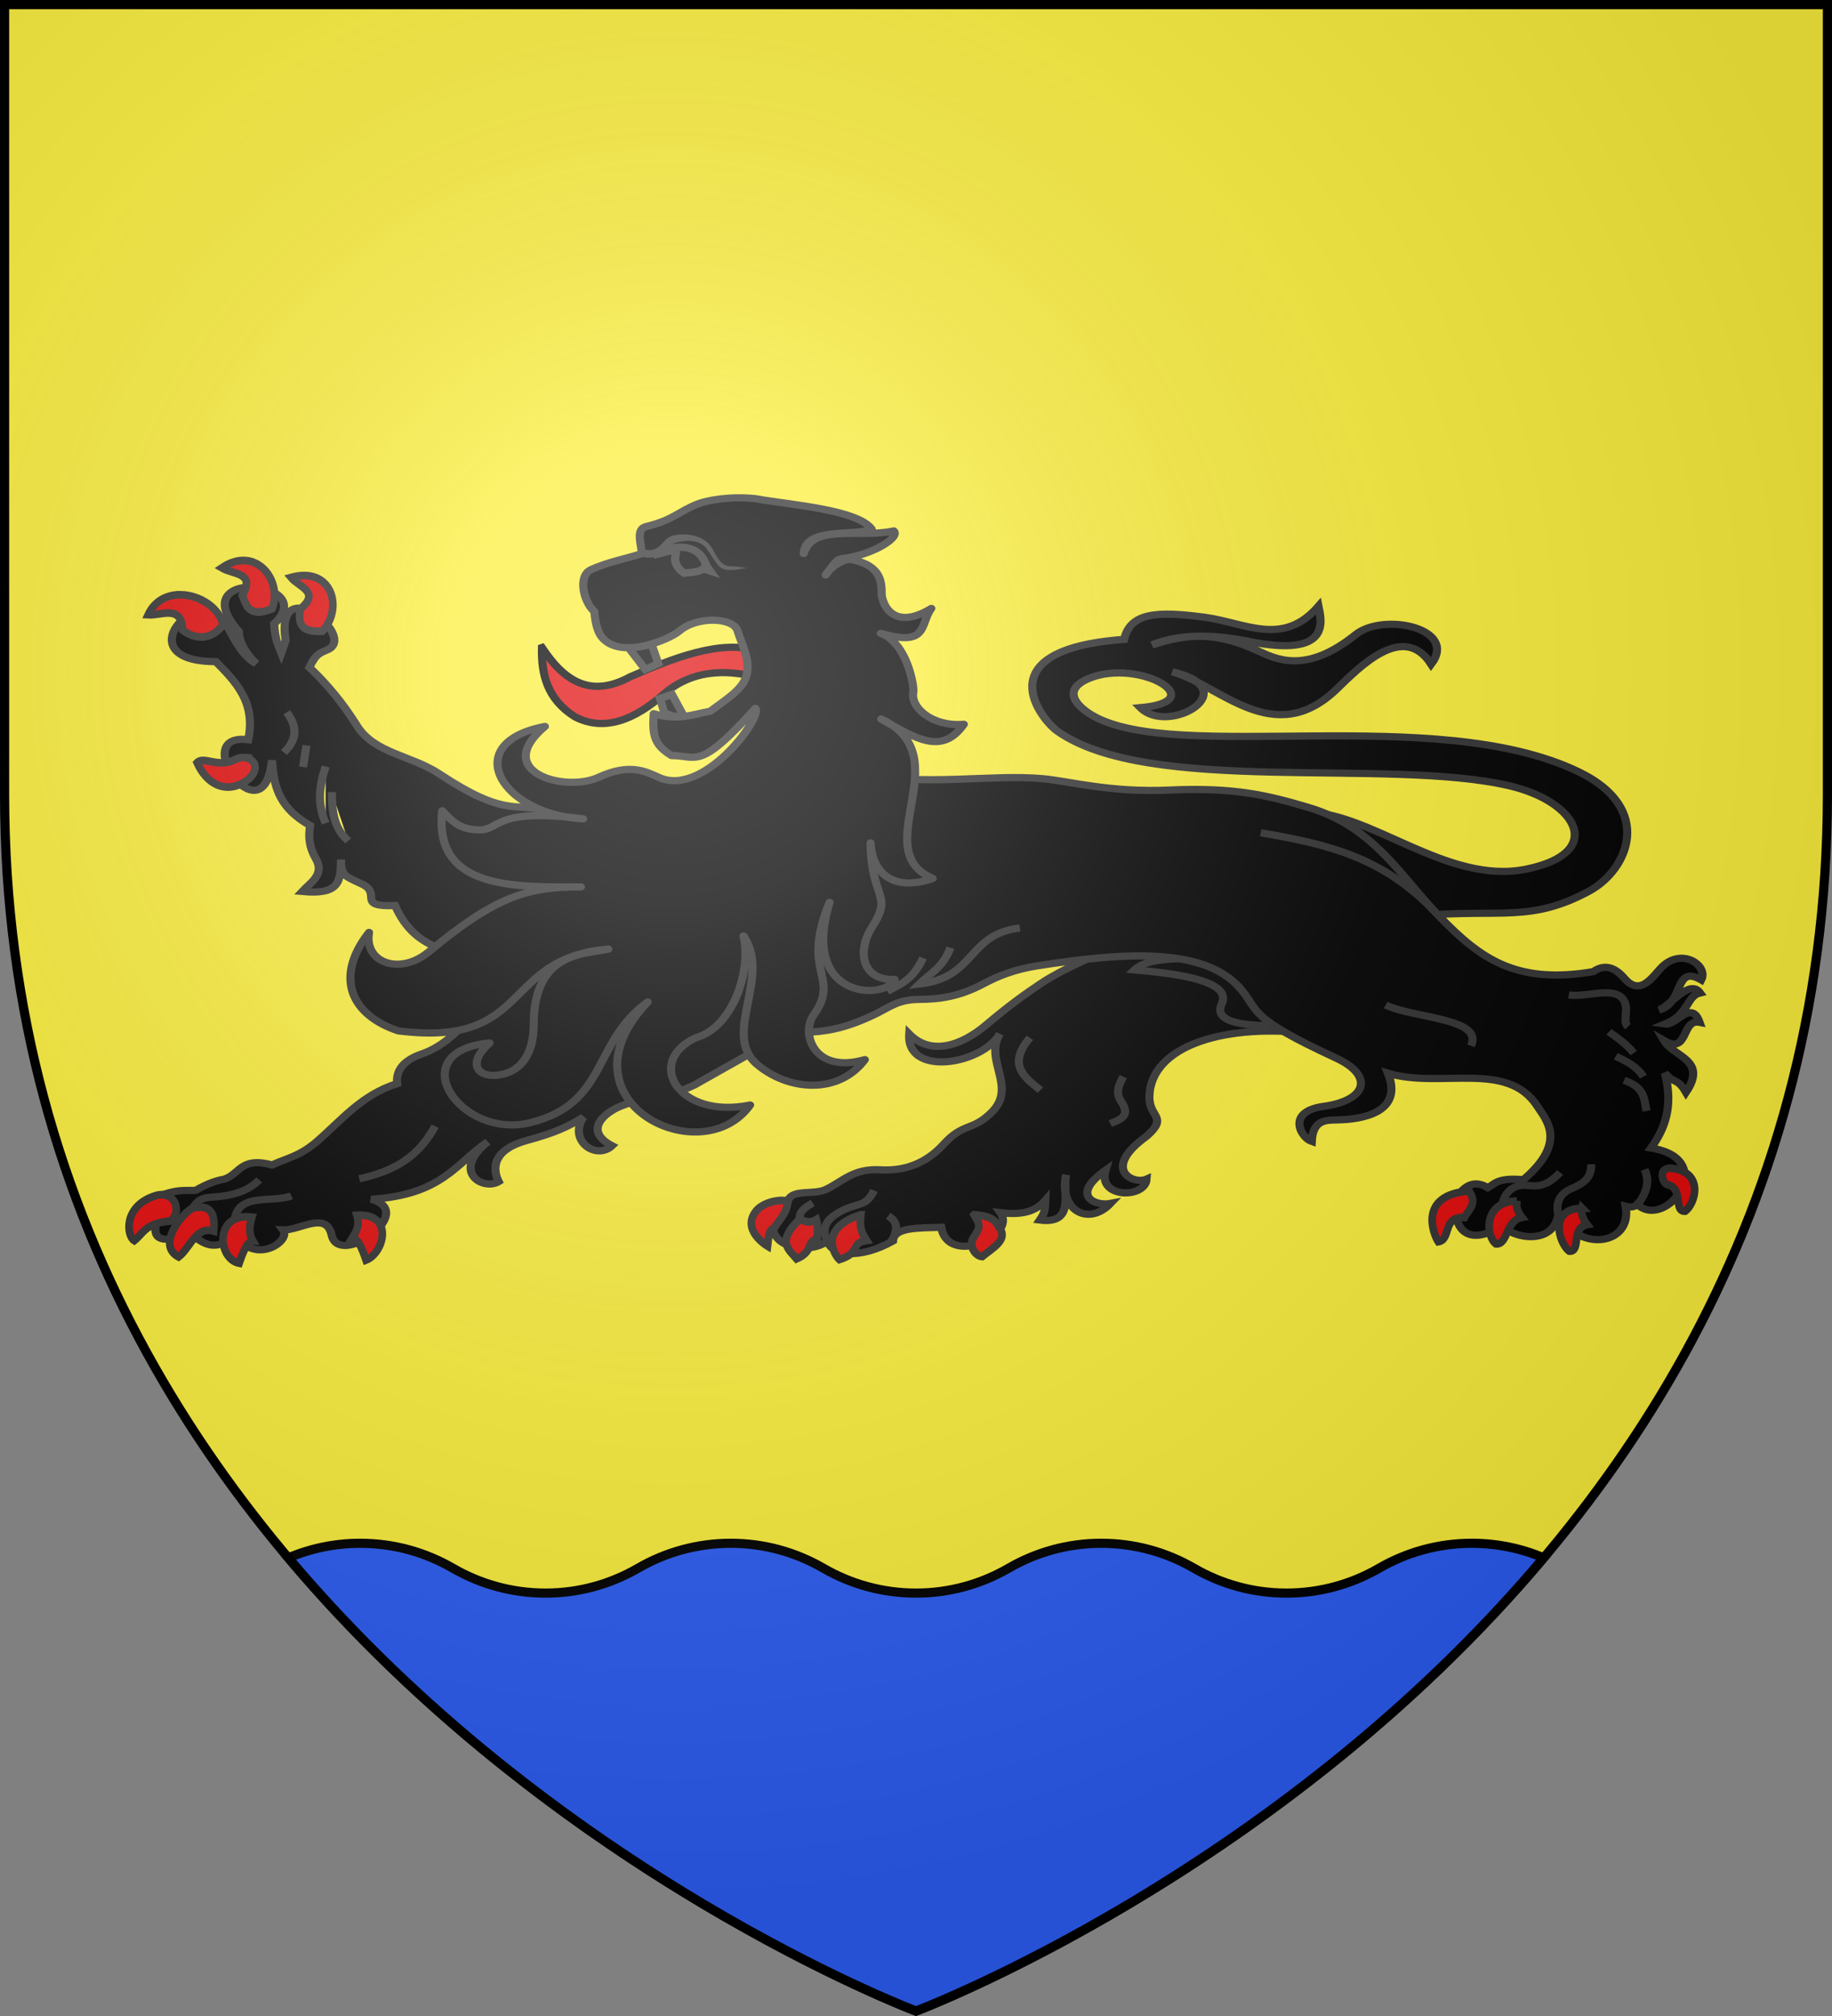 <?xml version="1.0" encoding="UTF-8" standalone="no"?>
<svg xmlns="http://www.w3.org/2000/svg" xmlns:xlink="http://www.w3.org/1999/xlink" width="600" height="660" version="1.0">
  <rect width="100%" height="100%" fill="#808080" stroke="none"/>
  <defs>
    <g id="b">
      <path id="a" d="M0 0v1h.5L0 0z" transform="rotate(18 3.157 -.5)"/>
      <use width="810" height="540" transform="scale(-1 1)" xlink:href="#a"/>
    </g>
    <g id="c">
      <use width="810" height="540" transform="rotate(72)" xlink:href="#b"/>
      <use width="810" height="540" transform="rotate(144)" xlink:href="#b"/>
    </g>
    <g id="f">
      <path id="e" d="M0 0v1h.5L0 0z" transform="rotate(18 3.157 -.5)"/>
      <use width="810" height="540" transform="scale(-1 1)" xlink:href="#e"/>
    </g>
    <g id="g">
      <use width="810" height="540" transform="rotate(72)" xlink:href="#f"/>
      <use width="810" height="540" transform="rotate(144)" xlink:href="#f"/>
    </g>
    <g id="i">
      <path id="h" d="M0 0v1h.5L0 0z" transform="rotate(18 3.157 -.5)"/>
      <use width="810" height="540" transform="scale(-1 1)" xlink:href="#h"/>
    </g>
    <g id="j">
      <use width="810" height="540" transform="rotate(72)" xlink:href="#i"/>
      <use width="810" height="540" transform="rotate(144)" xlink:href="#i"/>
    </g>
    <g id="m">
      <path id="l" d="M0 0v1h.5L0 0z" transform="rotate(18 3.157 -.5)"/>
      <use width="810" height="540" transform="scale(-1 1)" xlink:href="#l"/>
    </g>
    <g id="n">
      <use width="810" height="540" transform="rotate(72)" xlink:href="#m"/>
      <use width="810" height="540" transform="rotate(144)" xlink:href="#m"/>
    </g>
    <g id="p">
      <path id="o" d="M0 0v1h.5L0 0z" transform="rotate(18 3.157 -.5)"/>
      <use width="810" height="540" transform="scale(-1 1)" xlink:href="#o"/>
    </g>
    <g id="q">
      <use width="810" height="540" transform="rotate(72)" xlink:href="#p"/>
      <use width="810" height="540" transform="rotate(144)" xlink:href="#p"/>
    </g>
    <g id="s">
      <path id="r" d="M0 0v1h.5L0 0z" transform="rotate(18 3.157 -.5)"/>
      <use width="810" height="540" transform="scale(-1 1)" xlink:href="#r"/>
    </g>
    <g id="t">
      <use width="810" height="540" transform="rotate(72)" xlink:href="#s"/>
      <use width="810" height="540" transform="rotate(144)" xlink:href="#s"/>
    </g>
    <g id="v">
      <path id="u" d="M0 0v1h.5L0 0z" transform="rotate(18 3.157 -.5)"/>
      <use width="810" height="540" transform="scale(-1 1)" xlink:href="#u"/>
    </g>
    <g id="w">
      <use width="810" height="540" transform="rotate(72)" xlink:href="#v"/>
      <use width="810" height="540" transform="rotate(144)" xlink:href="#v"/>
    </g>
    <g id="y">
      <path id="x" d="M0 0v1h.5L0 0z" transform="rotate(18 3.157 -.5)"/>
      <use width="810" height="540" transform="scale(-1 1)" xlink:href="#x"/>
    </g>
    <g id="z">
      <use width="810" height="540" transform="rotate(72)" xlink:href="#y"/>
      <use width="810" height="540" transform="rotate(144)" xlink:href="#y"/>
    </g>
    <g id="B">
      <path id="A" d="M0 0v1h.5L0 0z" transform="rotate(18 3.157 -.5)"/>
      <use width="810" height="540" transform="scale(-1 1)" xlink:href="#A"/>
    </g>
    <g id="C">
      <use width="810" height="540" transform="rotate(72)" xlink:href="#B"/>
      <use width="810" height="540" transform="rotate(144)" xlink:href="#B"/>
    </g>
    <g id="E">
      <path id="D" d="M0 0v1h.5L0 0z" transform="rotate(18 3.157 -.5)"/>
      <use width="810" height="540" transform="scale(-1 1)" xlink:href="#D"/>
    </g>
    <g id="F">
      <use width="810" height="540" transform="rotate(72)" xlink:href="#E"/>
      <use width="810" height="540" transform="rotate(144)" xlink:href="#E"/>
    </g>
    <g id="H">
      <path id="G" d="M0 0v1h.5L0 0z" transform="rotate(18 3.157 -.5)"/>
      <use width="810" height="540" transform="scale(-1 1)" xlink:href="#G"/>
    </g>
    <g id="I">
      <use width="810" height="540" transform="rotate(72)" xlink:href="#H"/>
      <use width="810" height="540" transform="rotate(144)" xlink:href="#H"/>
    </g>
    <g id="K">
      <path id="J" d="M0 0v1h.5L0 0z" transform="rotate(18 3.157 -.5)"/>
      <use width="810" height="540" transform="scale(-1 1)" xlink:href="#J"/>
    </g>
    <g id="L">
      <use width="810" height="540" transform="rotate(72)" xlink:href="#K"/>
      <use width="810" height="540" transform="rotate(144)" xlink:href="#K"/>
    </g>
    <g id="N">
      <path id="M" d="M0 0v1h.5L0 0z" transform="rotate(18 3.157 -.5)"/>
      <use width="810" height="540" transform="scale(-1 1)" xlink:href="#M"/>
    </g>
    <g id="O">
      <use width="810" height="540" transform="rotate(72)" xlink:href="#N"/>
      <use width="810" height="540" transform="rotate(144)" xlink:href="#N"/>
    </g>
    <g id="R">
      <path id="Q" d="M0 0v1h.5L0 0z" transform="rotate(18 3.157 -.5)"/>
      <use width="810" height="540" transform="scale(-1 1)" xlink:href="#Q"/>
    </g>
    <g id="S">
      <use width="810" height="540" transform="rotate(72)" xlink:href="#R"/>
      <use width="810" height="540" transform="rotate(144)" xlink:href="#R"/>
    </g>
    <g id="U">
      <path id="T" d="M0 0v1h.5L0 0z" transform="rotate(18 3.157 -.5)"/>
      <use width="810" height="540" transform="scale(-1 1)" xlink:href="#T"/>
    </g>
    <g id="V">
      <use width="810" height="540" transform="rotate(72)" xlink:href="#U"/>
      <use width="810" height="540" transform="rotate(144)" xlink:href="#U"/>
    </g>
    <g id="Y">
      <path id="X" d="M0 0v1h.5L0 0z" transform="rotate(18 3.157 -.5)"/>
      <use width="810" height="540" transform="scale(-1 1)" xlink:href="#X"/>
    </g>
    <g id="Z">
      <use width="810" height="540" transform="rotate(72)" xlink:href="#Y"/>
      <use width="810" height="540" transform="rotate(144)" xlink:href="#Y"/>
    </g>
    <g id="ac">
      <path id="ab" d="M0 0v1h.5L0 0z" transform="rotate(18 3.157 -.5)"/>
      <use width="810" height="540" transform="scale(-1 1)" xlink:href="#ab"/>
    </g>
    <g id="ad">
      <use width="810" height="540" transform="rotate(72)" xlink:href="#ac"/>
      <use width="810" height="540" transform="rotate(144)" xlink:href="#ac"/>
    </g>
    <g id="ag">
      <path id="af" d="M0 0v1h.5L0 0z" transform="rotate(18 3.157 -.5)"/>
      <use width="810" height="540" transform="scale(-1 1)" xlink:href="#af"/>
    </g>
    <g id="ah">
      <use width="810" height="540" transform="rotate(72)" xlink:href="#ag"/>
      <use width="810" height="540" transform="rotate(144)" xlink:href="#ag"/>
    </g>
    <g id="ak">
      <path id="aj" d="M0 0v1h.5L0 0z" transform="rotate(18 3.157 -.5)"/>
      <use width="810" height="540" transform="scale(-1 1)" xlink:href="#aj"/>
    </g>
    <g id="al">
      <use width="810" height="540" transform="rotate(72)" xlink:href="#ak"/>
      <use width="810" height="540" transform="rotate(144)" xlink:href="#ak"/>
    </g>
    <g id="an">
      <path id="am" d="M0 0v1h.5L0 0z" transform="rotate(18 3.157 -.5)"/>
      <use width="810" height="540" transform="scale(-1 1)" xlink:href="#am"/>
    </g>
    <g id="ao">
      <use width="810" height="540" transform="rotate(72)" xlink:href="#an"/>
      <use width="810" height="540" transform="rotate(144)" xlink:href="#an"/>
    </g>
    <g id="ar">
      <path id="aq" d="M0 0v1h.5L0 0z" transform="rotate(18 3.157 -.5)"/>
      <use width="810" height="540" transform="scale(-1 1)" xlink:href="#aq"/>
    </g>
    <g id="as">
      <use width="810" height="540" transform="rotate(72)" xlink:href="#ar"/>
      <use width="810" height="540" transform="rotate(144)" xlink:href="#ar"/>
    </g>
    <g id="au">
      <path id="at" d="M0 0v1h.5L0 0z" transform="rotate(18 3.157 -.5)"/>
      <use width="810" height="540" transform="scale(-1 1)" xlink:href="#at"/>
    </g>
    <g id="av">
      <use width="810" height="540" transform="rotate(72)" xlink:href="#au"/>
      <use width="810" height="540" transform="rotate(144)" xlink:href="#au"/>
    </g>
    <g id="ay">
      <path id="ax" d="M0 0v1h.5L0 0z" transform="rotate(18 3.157 -.5)"/>
      <use width="810" height="540" transform="scale(-1 1)" xlink:href="#ax"/>
    </g>
    <g id="az">
      <use width="810" height="540" transform="rotate(72)" xlink:href="#ay"/>
      <use width="810" height="540" transform="rotate(144)" xlink:href="#ay"/>
    </g>
    <g id="aB">
      <path id="aA" d="M0 0v1h.5L0 0z" transform="rotate(18 3.157 -.5)"/>
      <use width="810" height="540" transform="scale(-1 1)" xlink:href="#aA"/>
    </g>
    <g id="aC">
      <use width="810" height="540" transform="rotate(72)" xlink:href="#aB"/>
      <use width="810" height="540" transform="rotate(144)" xlink:href="#aB"/>
    </g>
    <g id="aF">
      <path id="aE" d="M0 0v1h.5L0 0z" transform="rotate(18 3.157 -.5)"/>
      <use width="810" height="540" transform="scale(-1 1)" xlink:href="#aE"/>
    </g>
    <g id="aG">
      <use width="810" height="540" transform="rotate(72)" xlink:href="#aF"/>
      <use width="810" height="540" transform="rotate(144)" xlink:href="#aF"/>
    </g>
    <g id="aI">
      <path id="aH" d="M0 0v1h.5L0 0z" transform="rotate(18 3.157 -.5)"/>
      <use width="810" height="540" transform="scale(-1 1)" xlink:href="#aH"/>
    </g>
    <g id="aJ">
      <use width="810" height="540" transform="rotate(72)" xlink:href="#aI"/>
      <use width="810" height="540" transform="rotate(144)" xlink:href="#aI"/>
    </g>
    <g id="aM">
      <path id="aL" d="M0 0v1h.5L0 0z" transform="rotate(18 3.157 -.5)"/>
      <use width="810" height="540" transform="scale(-1 1)" xlink:href="#aL"/>
    </g>
    <g id="aN">
      <use width="810" height="540" transform="rotate(72)" xlink:href="#aM"/>
      <use width="810" height="540" transform="rotate(144)" xlink:href="#aM"/>
    </g>
    <g id="aP">
      <path id="aO" d="M0 0v1h.5L0 0z" transform="rotate(18 3.157 -.5)"/>
      <use width="810" height="540" transform="scale(-1 1)" xlink:href="#aO"/>
    </g>
    <g id="aQ">
      <use width="810" height="540" transform="rotate(72)" xlink:href="#aP"/>
      <use width="810" height="540" transform="rotate(144)" xlink:href="#aP"/>
    </g>
    <g id="aT">
      <path id="aS" d="M0 0v1h.5L0 0z" transform="rotate(18 3.157 -.5)"/>
      <use width="810" height="540" transform="scale(-1 1)" xlink:href="#aS"/>
    </g>
    <g id="aU">
      <use width="810" height="540" transform="rotate(72)" xlink:href="#aT"/>
      <use width="810" height="540" transform="rotate(144)" xlink:href="#aT"/>
    </g>
    <g id="aW">
      <path id="aV" d="M0 0v1h.5L0 0z" transform="rotate(18 3.157 -.5)"/>
      <use width="810" height="540" transform="scale(-1 1)" xlink:href="#aV"/>
    </g>
    <g id="aX">
      <use width="810" height="540" transform="rotate(72)" xlink:href="#aW"/>
      <use width="810" height="540" transform="rotate(144)" xlink:href="#aW"/>
    </g>
    <g id="ba">
      <path id="aZ" d="M0 0v1h.5L0 0z" transform="rotate(18 3.157 -.5)"/>
      <use width="810" height="540" transform="scale(-1 1)" xlink:href="#aZ"/>
    </g>
    <g id="bb">
      <use width="810" height="540" transform="rotate(72)" xlink:href="#ba"/>
      <use width="810" height="540" transform="rotate(144)" xlink:href="#ba"/>
    </g>
    <g id="bd">
      <path id="bc" d="M0 0v1h.5L0 0z" transform="rotate(18 3.157 -.5)"/>
      <use width="810" height="540" transform="scale(-1 1)" xlink:href="#bc"/>
    </g>
    <g id="be">
      <use width="810" height="540" transform="rotate(72)" xlink:href="#bd"/>
      <use width="810" height="540" transform="rotate(144)" xlink:href="#bd"/>
    </g>
    <g id="bh">
      <path id="bg" d="M0 0v1h.5L0 0z" transform="rotate(18 3.157 -.5)"/>
      <use width="810" height="540" transform="scale(-1 1)" xlink:href="#bg"/>
    </g>
    <g id="bi">
      <use width="810" height="540" transform="rotate(72)" xlink:href="#bh"/>
      <use width="810" height="540" transform="rotate(144)" xlink:href="#bh"/>
    </g>
    <g id="bl">
      <path id="bk" d="M0 0v1h.5L0 0z" transform="rotate(18 3.157 -.5)"/>
      <use width="810" height="540" transform="scale(-1 1)" xlink:href="#bk"/>
    </g>
    <g id="bm">
      <use width="810" height="540" transform="rotate(72)" xlink:href="#bl"/>
      <use width="810" height="540" transform="rotate(144)" xlink:href="#bl"/>
    </g>
    <g id="bp">
      <path id="bo" d="M0 0v1h.5L0 0z" transform="rotate(18 3.157 -.5)"/>
      <use width="810" height="540" transform="scale(-1 1)" xlink:href="#bo"/>
    </g>
    <g id="bq">
      <use width="810" height="540" transform="rotate(72)" xlink:href="#bp"/>
      <use width="810" height="540" transform="rotate(144)" xlink:href="#bp"/>
    </g>
    <g id="bt">
      <path id="bs" d="M0 0v1h.5L0 0z" transform="rotate(18 3.157 -.5)"/>
      <use width="810" height="540" transform="scale(-1 1)" xlink:href="#bs"/>
    </g>
    <g id="bu">
      <use width="810" height="540" transform="rotate(72)" xlink:href="#bt"/>
      <use width="810" height="540" transform="rotate(144)" xlink:href="#bt"/>
    </g>
    <g id="bw">
      <path id="bv" d="M0 0v1h.5L0 0z" transform="rotate(18 3.157 -.5)"/>
      <use width="810" height="540" transform="scale(-1 1)" xlink:href="#bv"/>
    </g>
    <g id="bx">
      <use width="810" height="540" transform="rotate(72)" xlink:href="#bw"/>
      <use width="810" height="540" transform="rotate(144)" xlink:href="#bw"/>
    </g>
    <g id="bA">
      <path id="bz" d="M0 0v1h.5L0 0z" transform="rotate(18 3.157 -.5)"/>
      <use width="810" height="540" transform="scale(-1 1)" xlink:href="#bz"/>
    </g>
    <g id="bB">
      <use width="810" height="540" transform="rotate(72)" xlink:href="#bA"/>
      <use width="810" height="540" transform="rotate(144)" xlink:href="#bA"/>
    </g>
    <g id="bD">
      <path id="bC" d="M0 0v1h.5L0 0z" transform="rotate(18 3.157 -.5)"/>
      <use width="810" height="540" transform="scale(-1 1)" xlink:href="#bC"/>
    </g>
    <g id="bE">
      <use width="810" height="540" transform="rotate(72)" xlink:href="#bD"/>
      <use width="810" height="540" transform="rotate(144)" xlink:href="#bD"/>
    </g>
    <g id="bG">
      <path id="bF" d="M0 0v1h.5L0 0z" transform="rotate(18 3.157 -.5)"/>
      <use width="810" height="540" transform="scale(-1 1)" xlink:href="#bF"/>
    </g>
    <g id="bH">
      <use width="810" height="540" transform="rotate(72)" xlink:href="#bG"/>
      <use width="810" height="540" transform="rotate(144)" xlink:href="#bG"/>
    </g>
    <g id="bJ">
      <path id="bI" d="M0 0v1h.5L0 0z" transform="rotate(18 3.157 -.5)"/>
      <use width="810" height="540" transform="scale(-1 1)" xlink:href="#bI"/>
    </g>
    <g id="bK">
      <use width="810" height="540" transform="rotate(72)" xlink:href="#bJ"/>
      <use width="810" height="540" transform="rotate(144)" xlink:href="#bJ"/>
    </g>
    <g id="bM">
      <path id="bL" d="M0 0v1h.5L0 0z" transform="rotate(18 3.157 -.5)"/>
      <use width="810" height="540" transform="scale(-1 1)" xlink:href="#bL"/>
    </g>
    <g id="bN">
      <use width="810" height="540" transform="rotate(72)" xlink:href="#bM"/>
      <use width="810" height="540" transform="rotate(144)" xlink:href="#bM"/>
    </g>
    <g id="bP">
      <path id="bO" d="M0 0v1h.5L0 0z" transform="rotate(18 3.157 -.5)"/>
      <use width="810" height="540" transform="scale(-1 1)" xlink:href="#bO"/>
    </g>
    <g id="bQ">
      <use width="810" height="540" transform="rotate(72)" xlink:href="#bP"/>
      <use width="810" height="540" transform="rotate(144)" xlink:href="#bP"/>
    </g>
    <g id="bS">
      <path id="bR" d="M0 0v1h.5L0 0z" transform="rotate(18 3.157 -.5)"/>
      <use width="810" height="540" transform="scale(-1 1)" xlink:href="#bR"/>
    </g>
    <g id="bT">
      <use width="810" height="540" transform="rotate(72)" xlink:href="#bS"/>
      <use width="810" height="540" transform="rotate(144)" xlink:href="#bS"/>
    </g>
    <g id="bV">
      <path id="bU" d="M0 0v1h.5L0 0z" transform="rotate(18 3.157 -.5)"/>
      <use width="810" height="540" transform="scale(-1 1)" xlink:href="#bU"/>
    </g>
    <g id="bW">
      <use width="810" height="540" transform="rotate(72)" xlink:href="#bV"/>
      <use width="810" height="540" transform="rotate(144)" xlink:href="#bV"/>
    </g>
    <g id="bY">
      <path id="bX" d="M0 0v1h.5L0 0z" transform="rotate(18 3.157 -.5)"/>
      <use width="810" height="540" transform="scale(-1 1)" xlink:href="#bX"/>
    </g>
    <g id="bZ">
      <use width="810" height="540" transform="rotate(72)" xlink:href="#bY"/>
      <use width="810" height="540" transform="rotate(144)" xlink:href="#bY"/>
    </g>
    <g id="cb">
      <path id="ca" d="M0 0v1h.5L0 0z" transform="rotate(18 3.157 -.5)"/>
      <use width="810" height="540" transform="scale(-1 1)" xlink:href="#ca"/>
    </g>
    <g id="cc">
      <use width="810" height="540" transform="rotate(72)" xlink:href="#cb"/>
      <use width="810" height="540" transform="rotate(144)" xlink:href="#cb"/>
    </g>
    <g id="ce">
      <path id="cd" d="M0 0v1h.5L0 0z" transform="rotate(18 3.157 -.5)"/>
      <use width="810" height="540" transform="scale(-1 1)" xlink:href="#cd"/>
    </g>
    <g id="cf">
      <use width="810" height="540" transform="rotate(72)" xlink:href="#ce"/>
      <use width="810" height="540" transform="rotate(144)" xlink:href="#ce"/>
    </g>
    <g id="ch">
      <path id="cg" d="M0 0v1h.5L0 0z" transform="rotate(18 3.157 -.5)"/>
      <use width="810" height="540" transform="scale(-1 1)" xlink:href="#cg"/>
    </g>
    <g id="ci">
      <use width="810" height="540" transform="rotate(72)" xlink:href="#ch"/>
      <use width="810" height="540" transform="rotate(144)" xlink:href="#ch"/>
    </g>
    <g id="cm">
      <path id="cl" d="M0 0v1h.5L0 0z" transform="rotate(18 3.157 -.5)"/>
      <use width="810" height="540" transform="scale(-1 1)" xlink:href="#cl"/>
    </g>
    <g id="cn">
      <use width="810" height="540" transform="rotate(72)" xlink:href="#cm"/>
      <use width="810" height="540" transform="rotate(144)" xlink:href="#cm"/>
    </g>
    <g id="cp">
      <path id="co" d="M0 0v1h.5L0 0z" transform="rotate(18 3.157 -.5)"/>
      <use width="810" height="540" transform="scale(-1 1)" xlink:href="#co"/>
    </g>
    <g id="cq">
      <use width="810" height="540" transform="rotate(72)" xlink:href="#cp"/>
      <use width="810" height="540" transform="rotate(144)" xlink:href="#cp"/>
    </g>
    <g id="ct">
      <path id="cs" d="M0 0v1h.5L0 0z" transform="rotate(18 3.157 -.5)"/>
      <use width="810" height="540" transform="scale(-1 1)" xlink:href="#cs"/>
    </g>
    <g id="cu">
      <use width="810" height="540" transform="rotate(72)" xlink:href="#ct"/>
      <use width="810" height="540" transform="rotate(144)" xlink:href="#ct"/>
    </g>
    <g id="cw">
      <path id="cv" d="M0 0v1h.5L0 0z" transform="rotate(18 3.157 -.5)"/>
      <use width="810" height="540" transform="scale(-1 1)" xlink:href="#cv"/>
    </g>
    <g id="cx">
      <use width="810" height="540" transform="rotate(72)" xlink:href="#cw"/>
      <use width="810" height="540" transform="rotate(144)" xlink:href="#cw"/>
    </g>
    <g id="cB">
      <path id="cA" d="M0 0v1h.5L0 0z" transform="rotate(18 3.157 -.5)"/>
      <use width="810" height="540" transform="scale(-1 1)" xlink:href="#cA"/>
    </g>
    <g id="cC">
      <use width="810" height="540" transform="rotate(72)" xlink:href="#cB"/>
      <use width="810" height="540" transform="rotate(144)" xlink:href="#cB"/>
    </g>
    <g id="cE">
      <path id="cD" d="M0 0v1h.5L0 0z" transform="rotate(18 3.157 -.5)"/>
      <use width="810" height="540" transform="scale(-1 1)" xlink:href="#cD"/>
    </g>
    <g id="cF">
      <use width="810" height="540" transform="rotate(72)" xlink:href="#cE"/>
      <use width="810" height="540" transform="rotate(144)" xlink:href="#cE"/>
    </g>
    <g id="cI">
      <path id="cH" d="M0 0v1h.5L0 0z" transform="rotate(18 3.157 -.5)"/>
      <use width="810" height="540" transform="scale(-1 1)" xlink:href="#cH"/>
    </g>
    <g id="cJ">
      <use width="810" height="540" transform="rotate(72)" xlink:href="#cI"/>
      <use width="810" height="540" transform="rotate(144)" xlink:href="#cI"/>
    </g>
    <g id="cL">
      <path id="cK" d="M0 0v1h.5L0 0z" transform="rotate(18 3.157 -.5)"/>
      <use width="810" height="540" transform="scale(-1 1)" xlink:href="#cK"/>
    </g>
    <g id="cM">
      <use width="810" height="540" transform="rotate(72)" xlink:href="#cL"/>
      <use width="810" height="540" transform="rotate(144)" xlink:href="#cL"/>
    </g>
    <g id="cP">
      <path id="cO" d="M0 0v1h.5L0 0z" transform="rotate(18 3.157 -.5)"/>
      <use width="810" height="540" transform="scale(-1 1)" xlink:href="#cO"/>
    </g>
    <g id="cQ">
      <use width="810" height="540" transform="rotate(72)" xlink:href="#cP"/>
      <use width="810" height="540" transform="rotate(144)" xlink:href="#cP"/>
    </g>
    <g id="cT">
      <path id="cS" d="M0 0v1h.5L0 0z" transform="rotate(18 3.157 -.5)"/>
      <use width="810" height="540" transform="scale(-1 1)" xlink:href="#cS"/>
    </g>
    <g id="cU">
      <use width="810" height="540" transform="rotate(72)" xlink:href="#cT"/>
      <use width="810" height="540" transform="rotate(144)" xlink:href="#cT"/>
    </g>
    <g id="cW">
      <path id="cV" d="M0 0v1h.5L0 0z" transform="rotate(18 3.157 -.5)"/>
      <use width="810" height="540" transform="scale(-1 1)" xlink:href="#cV"/>
    </g>
    <g id="cX">
      <use width="810" height="540" transform="rotate(72)" xlink:href="#cW"/>
      <use width="810" height="540" transform="rotate(144)" xlink:href="#cW"/>
    </g>
    <g id="da">
      <path id="cZ" d="M0 0v1h.5L0 0z" transform="rotate(18 3.157 -.5)"/>
      <use width="810" height="540" transform="scale(-1 1)" xlink:href="#cZ"/>
    </g>
    <g id="db">
      <use width="810" height="540" transform="rotate(72)" xlink:href="#da"/>
      <use width="810" height="540" transform="rotate(144)" xlink:href="#da"/>
    </g>
    <g id="de">
      <path id="dd" d="M0 0v1h.5L0 0z" transform="rotate(18 3.157 -.5)"/>
      <use width="810" height="540" transform="scale(-1 1)" xlink:href="#dd"/>
    </g>
    <g id="df">
      <use width="810" height="540" transform="rotate(72)" xlink:href="#de"/>
      <use width="810" height="540" transform="rotate(144)" xlink:href="#de"/>
    </g>
    <g id="di">
      <path id="dh" d="M0 0v1h.5L0 0z" transform="rotate(18 3.157 -.5)"/>
      <use width="810" height="540" transform="scale(-1 1)" xlink:href="#dh"/>
    </g>
    <g id="dj">
      <use width="810" height="540" transform="rotate(72)" xlink:href="#di"/>
      <use width="810" height="540" transform="rotate(144)" xlink:href="#di"/>
    </g>
    <g id="dl">
      <path id="dk" d="M0 0v1h.5L0 0z" transform="rotate(18 3.157 -.5)"/>
      <use width="810" height="540" transform="scale(-1 1)" xlink:href="#dk"/>
    </g>
    <g id="dm">
      <use width="810" height="540" transform="rotate(72)" xlink:href="#dl"/>
      <use width="810" height="540" transform="rotate(144)" xlink:href="#dl"/>
    </g>
    <g id="dp">
      <path id="do" d="M0 0v1h.5L0 0z" transform="rotate(18 3.157 -.5)"/>
      <use width="810" height="540" transform="scale(-1 1)" xlink:href="#do"/>
    </g>
    <g id="dq">
      <use width="810" height="540" transform="rotate(72)" xlink:href="#dp"/>
      <use width="810" height="540" transform="rotate(144)" xlink:href="#dp"/>
    </g>
    <g id="dt">
      <path id="ds" d="M0 0v1h.5L0 0z" transform="rotate(18 3.157 -.5)"/>
      <use width="810" height="540" transform="scale(-1 1)" xlink:href="#ds"/>
    </g>
    <g id="du">
      <use width="810" height="540" transform="rotate(72)" xlink:href="#dt"/>
      <use width="810" height="540" transform="rotate(144)" xlink:href="#dt"/>
    </g>
    <g id="dw">
      <path id="dv" d="M0 0v1h.5L0 0z" transform="rotate(18 3.157 -.5)"/>
      <use width="810" height="540" transform="scale(-1 1)" xlink:href="#dv"/>
    </g>
    <g id="dx">
      <use width="810" height="540" transform="rotate(72)" xlink:href="#dw"/>
      <use width="810" height="540" transform="rotate(144)" xlink:href="#dw"/>
    </g>
    <g id="dA">
      <path id="dz" d="M0 0v1h.5L0 0z" transform="rotate(18 3.157 -.5)"/>
      <use width="810" height="540" transform="scale(-1 1)" xlink:href="#dz"/>
    </g>
    <g id="dB">
      <use width="810" height="540" transform="rotate(72)" xlink:href="#dA"/>
      <use width="810" height="540" transform="rotate(144)" xlink:href="#dA"/>
    </g>
    <g id="dE">
      <path id="dD" d="M0 0v1h.5L0 0z" transform="rotate(18 3.157 -.5)"/>
      <use width="810" height="540" transform="scale(-1 1)" xlink:href="#dD"/>
    </g>
    <g id="dF">
      <use width="810" height="540" transform="rotate(72)" xlink:href="#dE"/>
      <use width="810" height="540" transform="rotate(144)" xlink:href="#dE"/>
    </g>
    <g id="dH">
      <path id="dG" d="M0 0v1h.5L0 0z" transform="rotate(18 3.157 -.5)"/>
      <use width="810" height="540" transform="scale(-1 1)" xlink:href="#dG"/>
    </g>
    <g id="dI">
      <use width="810" height="540" transform="rotate(72)" xlink:href="#dH"/>
      <use width="810" height="540" transform="rotate(144)" xlink:href="#dH"/>
    </g>
    <g id="dL">
      <path id="dK" d="M0 0v1h.5L0 0z" transform="rotate(18 3.157 -.5)"/>
      <use width="810" height="540" transform="scale(-1 1)" xlink:href="#dK"/>
    </g>
    <g id="dM">
      <use width="810" height="540" transform="rotate(72)" xlink:href="#dL"/>
      <use width="810" height="540" transform="rotate(144)" xlink:href="#dL"/>
    </g>
    <path id="dN" d="M-298.5-298.5h597V-40C298.5 246.31 0 358.5 0 358.5S-298.5 246.31-298.5-40v-258.5z"/>
    <path id="d" d="M2.922 27.672c0-5.952 2.317-9.843 5.579-11.012 1.448-.519 3.307-.274 5.019 1.447 2.119 2.129 2.736 7.993-3.484 9.121.658-.956.619-3.082-.714-3.787-.99-.524-2.112-.253-2.675.123-.824.551-1.729 2.106-1.679 4.108H2.922z"/>
    <path id="k" d="M2.922 27.672c0-5.952 2.317-9.843 5.579-11.012 1.448-.519 3.307-.274 5.019 1.447 2.119 2.129 2.736 7.993-3.484 9.121.658-.956.619-3.082-.714-3.787-.99-.524-2.112-.253-2.675.123-.824.551-1.729 2.106-1.679 4.108H2.922z"/>
    <path id="P" d="M2.922 27.672c0-5.952 2.317-9.843 5.579-11.012 1.448-.519 3.307-.274 5.019 1.447 2.119 2.129 2.736 7.993-3.484 9.121.658-.956.619-3.082-.714-3.787-.99-.524-2.112-.253-2.675.123-.824.551-1.729 2.106-1.679 4.108H2.922z"/>
    <path id="W" d="M2.922 27.672c0-5.952 2.317-9.843 5.579-11.012 1.448-.519 3.307-.274 5.019 1.447 2.119 2.129 2.736 7.993-3.484 9.121.658-.956.619-3.082-.714-3.787-.99-.524-2.112-.253-2.675.123-.824.551-1.729 2.106-1.679 4.108H2.922z"/>
    <path id="aa" d="M2.922 27.672c0-5.952 2.317-9.843 5.579-11.012 1.448-.519 3.307-.274 5.019 1.447 2.119 2.129 2.736 7.993-3.484 9.121.658-.956.619-3.082-.714-3.787-.99-.524-2.112-.253-2.675.123-.824.551-1.729 2.106-1.679 4.108H2.922z"/>
    <path id="ae" d="M2.922 27.672c0-5.952 2.317-9.843 5.579-11.012 1.448-.519 3.307-.274 5.019 1.447 2.119 2.129 2.736 7.993-3.484 9.121.658-.956.619-3.082-.714-3.787-.99-.524-2.112-.253-2.675.123-.824.551-1.729 2.106-1.679 4.108H2.922z"/>
    <path id="ai" d="M2.922 27.672c0-5.952 2.317-9.843 5.579-11.012 1.448-.519 3.307-.274 5.019 1.447 2.119 2.129 2.736 7.993-3.484 9.121.658-.956.619-3.082-.714-3.787-.99-.524-2.112-.253-2.675.123-.824.551-1.729 2.106-1.679 4.108H2.922z"/>
    <path id="ap" d="M2.922 27.672c0-5.952 2.317-9.843 5.579-11.012 1.448-.519 3.307-.274 5.019 1.447 2.119 2.129 2.736 7.993-3.484 9.121.658-.956.619-3.082-.714-3.787-.99-.524-2.112-.253-2.675.123-.824.551-1.729 2.106-1.679 4.108H2.922z"/>
    <path id="aw" d="M2.922 27.672c0-5.952 2.317-9.843 5.579-11.012 1.448-.519 3.307-.274 5.019 1.447 2.119 2.129 2.736 7.993-3.484 9.121.658-.956.619-3.082-.714-3.787-.99-.524-2.112-.253-2.675.123-.824.551-1.729 2.106-1.679 4.108H2.922z"/>
    <path id="aD" d="M2.922 27.672c0-5.952 2.317-9.843 5.579-11.012 1.448-.519 3.307-.274 5.019 1.447 2.119 2.129 2.736 7.993-3.484 9.121.658-.956.619-3.082-.714-3.787-.99-.524-2.112-.253-2.675.123-.824.551-1.729 2.106-1.679 4.108H2.922z"/>
    <path id="aK" d="M2.922 27.672c0-5.952 2.317-9.843 5.579-11.012 1.448-.519 3.307-.274 5.019 1.447 2.119 2.129 2.736 7.993-3.484 9.121.658-.956.619-3.082-.714-3.787-.99-.524-2.112-.253-2.675.123-.824.551-1.729 2.106-1.679 4.108H2.922z"/>
    <path id="aR" d="M2.922 27.672c0-5.952 2.317-9.843 5.579-11.012 1.448-.519 3.307-.274 5.019 1.447 2.119 2.129 2.736 7.993-3.484 9.121.658-.956.619-3.082-.714-3.787-.99-.524-2.112-.253-2.675.123-.824.551-1.729 2.106-1.679 4.108H2.922z"/>
    <path id="aY" d="M2.922 27.672c0-5.952 2.317-9.843 5.579-11.012 1.448-.519 3.307-.274 5.019 1.447 2.119 2.129 2.736 7.993-3.484 9.121.658-.956.619-3.082-.714-3.787-.99-.524-2.112-.253-2.675.123-.824.551-1.729 2.106-1.679 4.108H2.922z"/>
    <path id="bf" d="M2.922 27.672c0-5.952 2.317-9.843 5.579-11.012 1.448-.519 3.307-.274 5.019 1.447 2.119 2.129 2.736 7.993-3.484 9.121.658-.956.619-3.082-.714-3.787-.99-.524-2.112-.253-2.675.123-.824.551-1.729 2.106-1.679 4.108H2.922z"/>
    <path id="bj" d="M2.922 27.672c0-5.952 2.317-9.843 5.579-11.012 1.448-.519 3.307-.274 5.019 1.447 2.119 2.129 2.736 7.993-3.484 9.121.658-.956.619-3.082-.714-3.787-.99-.524-2.112-.253-2.675.123-.824.551-1.729 2.106-1.679 4.108H2.922z"/>
    <path id="bn" d="M2.922 27.672c0-5.952 2.317-9.843 5.579-11.012 1.448-.519 3.307-.274 5.019 1.447 2.119 2.129 2.736 7.993-3.484 9.121.658-.956.619-3.082-.714-3.787-.99-.524-2.112-.253-2.675.123-.824.551-1.729 2.106-1.679 4.108H2.922z"/>
    <path id="br" d="M2.922 27.672c0-5.952 2.317-9.843 5.579-11.012 1.448-.519 3.307-.274 5.019 1.447 2.119 2.129 2.736 7.993-3.484 9.121.658-.956.619-3.082-.714-3.787-.99-.524-2.112-.253-2.675.123-.824.551-1.729 2.106-1.679 4.108H2.922z"/>
    <path id="by" d="M2.922 27.672c0-5.952 2.317-9.843 5.579-11.012 1.448-.519 3.307-.274 5.019 1.447 2.119 2.129 2.736 7.993-3.484 9.121.658-.956.619-3.082-.714-3.787-.99-.524-2.112-.253-2.675.123-.824.551-1.729 2.106-1.679 4.108H2.922z"/>
    <path id="cj" d="M2.922 27.672c0-5.952 2.317-9.843 5.579-11.012 1.448-.519 3.307-.274 5.019 1.447 2.119 2.129 2.736 7.993-3.484 9.121.658-.956.619-3.082-.714-3.787-.99-.524-2.112-.253-2.675.123-.824.551-1.729 2.106-1.679 4.108H2.922z"/>
    <path id="ck" d="M2.922 27.672c0-5.952 2.317-9.843 5.579-11.012 1.448-.519 3.307-.274 5.019 1.447 2.119 2.129 2.736 7.993-3.484 9.121.658-.956.619-3.082-.714-3.787-.99-.524-2.112-.253-2.675.123-.824.551-1.729 2.106-1.679 4.108H2.922z"/>
    <path id="cr" d="M2.922 27.672c0-5.952 2.317-9.843 5.579-11.012 1.448-.519 3.307-.274 5.019 1.447 2.119 2.129 2.736 7.993-3.484 9.121.658-.956.619-3.082-.714-3.787-.99-.524-2.112-.253-2.675.123-.824.551-1.729 2.106-1.679 4.108H2.922z"/>
    <path id="cy" d="M2.922 27.672c0-5.952 2.317-9.843 5.579-11.012 1.448-.519 3.307-.274 5.019 1.447 2.119 2.129 2.736 7.993-3.484 9.121.658-.956.619-3.082-.714-3.787-.99-.524-2.112-.253-2.675.123-.824.551-1.729 2.106-1.679 4.108H2.922z"/>
    <path id="cz" d="M2.922 27.672c0-5.952 2.317-9.843 5.579-11.012 1.448-.519 3.307-.274 5.019 1.447 2.119 2.129 2.736 7.993-3.484 9.121.658-.956.619-3.082-.714-3.787-.99-.524-2.112-.253-2.675.123-.824.551-1.729 2.106-1.679 4.108H2.922z"/>
    <path id="cG" d="M2.922 27.672c0-5.952 2.317-9.843 5.579-11.012 1.448-.519 3.307-.274 5.019 1.447 2.119 2.129 2.736 7.993-3.484 9.121.658-.956.619-3.082-.714-3.787-.99-.524-2.112-.253-2.675.123-.824.551-1.729 2.106-1.679 4.108H2.922z"/>
    <path id="cN" d="M2.922 27.672c0-5.952 2.317-9.843 5.579-11.012 1.448-.519 3.307-.274 5.019 1.447 2.119 2.129 2.736 7.993-3.484 9.121.658-.956.619-3.082-.714-3.787-.99-.524-2.112-.253-2.675.123-.824.551-1.729 2.106-1.679 4.108H2.922z"/>
    <path id="cR" fill="#fcef3c" fill-opacity="1" stroke="#000" stroke-dasharray="none" stroke-miterlimit="4" stroke-opacity="1" stroke-width="3.807" d="M-267.374-6.853l-4.849 23.83-4.849-23.83V-51.594h-25.213v14.546h-9.697v-14.546h-14.546v-9.697h14.546v-14.546h9.697v14.546h25.213v-25.213h-14.546v-9.697h14.546v-14.546h9.697v14.546h14.546v9.697h-14.546v25.213h25.213v-14.546h9.697v14.546h14.546v9.697h-14.546v14.546h-9.697v-14.546h-25.213V-6.853z" display="inline"/>
    <path id="cY" d="M2.922 27.672c0-5.952 2.317-9.843 5.579-11.012 1.448-.519 3.307-.274 5.019 1.447 2.119 2.129 2.736 7.993-3.484 9.121.658-.956.619-3.082-.714-3.787-.99-.524-2.112-.253-2.675.123-.824.551-1.729 2.106-1.679 4.108H2.922z"/>
    <path id="dc" d="M2.922 27.672c0-5.952 2.317-9.843 5.579-11.012 1.448-.519 3.307-.274 5.019 1.447 2.119 2.129 2.736 7.993-3.484 9.121.658-.956.619-3.082-.714-3.787-.99-.524-2.112-.253-2.675.123-.824.551-1.729 2.106-1.679 4.108H2.922z"/>
    <path id="dg" d="M2.922 27.672c0-5.952 2.317-9.843 5.579-11.012 1.448-.519 3.307-.274 5.019 1.447 2.119 2.129 2.736 7.993-3.484 9.121.658-.956.619-3.082-.714-3.787-.99-.524-2.112-.253-2.675.123-.824.551-1.729 2.106-1.679 4.108H2.922z"/>
    <path id="dn" d="M2.922 27.672c0-5.952 2.317-9.843 5.579-11.012 1.448-.519 3.307-.274 5.019 1.447 2.119 2.129 2.736 7.993-3.484 9.121.658-.956.619-3.082-.714-3.787-.99-.524-2.112-.253-2.675.123-.824.551-1.729 2.106-1.679 4.108H2.922z"/>
    <path id="dr" d="M2.922 27.672c0-5.952 2.317-9.843 5.579-11.012 1.448-.519 3.307-.274 5.019 1.447 2.119 2.129 2.736 7.993-3.484 9.121.658-.956.619-3.082-.714-3.787-.99-.524-2.112-.253-2.675.123-.824.551-1.729 2.106-1.679 4.108H2.922z"/>
    <path id="dy" fill="#fcef3c" fill-opacity="1" stroke="#000" stroke-dasharray="none" stroke-miterlimit="4" stroke-opacity="1" stroke-width="3.807" d="M-267.374-6.853l-4.849 23.83-4.849-23.83V-51.594h-25.213v14.546h-9.697v-14.546h-14.546v-9.697h14.546v-14.546h9.697v14.546h25.213v-25.213h-14.546v-9.697h14.546v-14.546h9.697v14.546h14.546v9.697h-14.546v25.213h25.213v-14.546h9.697v14.546h14.546v9.697h-14.546v14.546h-9.697v-14.546h-25.213V-6.853z" display="inline"/>
    <path id="dC" d="M2.922 27.672c0-5.952 2.317-9.843 5.579-11.012 1.448-.519 3.307-.274 5.019 1.447 2.119 2.129 2.736 7.993-3.484 9.121.658-.956.619-3.082-.714-3.787-.99-.524-2.112-.253-2.675.123-.824.551-1.729 2.106-1.679 4.108H2.922z"/>
    <path id="dJ" d="M2.922 27.672c0-5.952 2.317-9.843 5.579-11.012 1.448-.519 3.307-.274 5.019 1.447 2.119 2.129 2.736 7.993-3.484 9.121.658-.956.619-3.082-.714-3.787-.99-.524-2.112-.253-2.675.123-.824.551-1.729 2.106-1.679 4.108H2.922z"/>
    <radialGradient id="dO" cx="-80" cy="-80" r="405" gradientUnits="userSpaceOnUse">
      <stop offset="0" stop-color="#fff" stop-opacity=".31"/>
      <stop offset=".19" stop-color="#fff" stop-opacity=".25"/>
      <stop offset=".6" stop-color="#6b6b6b" stop-opacity=".125"/>
      <stop offset="1" stop-opacity=".125"/>
    </radialGradient>
  </defs>
  <use width="600" height="660" fill="#fcef3c" transform="translate(300 300)" xlink:href="#dN"/>
  <path fill="#2b5df2" fill-rule="evenodd" stroke="#000" stroke-width="3" d="M117.963 505.241c-8.362 0-16.303 1.707-23.541 4.773C182.036 614.059 300 658.398 300 658.398s117.964-44.338 205.578-148.383c-7.237-3.067-15.176-4.773-23.541-4.773-11.059 0-21.418 2.982-30.35 8.152-8.934 5.172-19.289 8.154-30.352 8.154-11.059 0-21.387-2.984-30.318-8.154-8.934-5.172-19.287-8.152-30.35-8.152-11.059 0-21.387 2.982-30.318 8.152-8.934 5.172-19.287 8.154-30.35 8.154-11.059 0-21.418-2.984-30.35-8.154-8.934-5.172-19.255-8.152-30.318-8.152-11.059 0-21.418 2.982-30.35 8.152-8.934 5.172-19.255 8.154-30.318 8.154-11.059 0-21.42-2.984-30.352-8.154-8.934-5.172-19.287-8.152-30.35-8.152z"/>
  <g stroke="#313131" stroke-width="1.988">
    <path d="M-250.312 428.848c16.107-.593 35.115 20.154 54.67 15.716 19.675-4.465 12.782-18.649-4.191-23.049-29.991-7.775-88.42 2.791-110.863-15.048-3.731-2.965-18.148-22.516 16.382-25.335 1.524-7.365 7.92-7.892 19.811-6.096 9.882 1.493 19.172 8.254 27.906-3.048.707 3.996 3.331 14.347-17.049 9.715-9.424-2.16-17.435-1.966-23.811.953 8.168-2.915 15.149-3.975 25.906 1.595 4.489 2.325 11.857 6.626 24.113-4.463 6.795-6.147 25.202-1.756 18.508 8.201-6.793-11.807-17.639.821-23.191 6.857-15.447 16.795-28.571-1.136-40.383-4.762 18.318 4.832-.808 17.79-7.81 9.905 17.976-1.77-.29-13.701-12.524-8.133-7.213 3.283-2.785 7.949.652 10.218 20.483 13.526 84.42-3.468 119.496 15.63 18.699 10.181 12.037 27.173 2.476 32.954-14.459 8.743-21.675 4.799-41.432 6.762z" transform="matrix(1.334 0 0 1.186 760.776 -242.702)"/>
    <path d="M285.644 328.948c-22.906-3.521-41.206 3.234-41.421 17.214-.089 5.809 4.781 5.423-.69 10.91-11.243 9.06-3.309 13.47 0 11.835-.327 5.419-12.108 5.39-10.069-2.455-8.869 7.083-2.452 9.976 1.193 9.179-5.516 6.519-12.742 1.63-10.876-7.952-.899 5.065 2.306 13.76-6.455 12.524 1.358-2.244 1.246-2.855 1.345-5.414-2.886 3.694-6.839 3.918-11.028 3.379 4.125 6.422-12.854 14.919-14.524 4.035-5.659.2-11.649-.03-11.835 3.766-8.407 5.286-15.238 4.042-16.138-.117-2.389 3.006-11.818 3.253-13.29-2.847.985-2.226 1.782-3.325 3.725-8.333 1.198-3.088 6.238-1.312 9.297-2.959 4.071-2.192 6.755-5.815 13.179-5.379 5.682.385 11.099-1.427 15.706-7.116 4.842-5.98 6.965-3.473 11.729-8.753 6.37-7.059-1.966-14.397 2.035-21.669-4.509 8.55-23 11.953-22.268.054 5.292 6.004 12.763 3.324 18.926-2.552 5.454-5.2 9.694-8.642 13.681-11.605 9.84-7.315 29.95-14.308 33.621-19.904z" transform="matrix(1.334 0 0 1.186 50.641 -51.496)"/>
    <path d="M234.619 353.564c2.284-1.028 5.159-2 2.712-6.041-1.497-2.473-.624-4.603.493-6.904M214.893 329.892c-5.578 7.385-1.451 10.887 2.589 14.425" transform="matrix(1.334 0 0 1.186 50.641 -51.496)"/>
    <path d="M834.067 1204.946c-1.128-2.821-1.076-5.569 3.513-8.247 4.202-2.452 5.981-1.02 8.014-5.671" transform="matrix(1.334 0 0 1.186 -841.758 -1022.824)"/>
    <path fill="none" d="M849.532 1205.468s3.603-4.859-.485-7.413" transform="matrix(1.334 0 0 1.186 -841.758 -1022.824)"/>
    <path d="M827.352 1199.024c-.287-1.811 1.013-3.27 3.193-4.532" transform="matrix(1.334 0 0 1.186 -841.758 -1022.824)"/>
    <path d="M147.099 333.678l3.759-39.667-66.802 19.889c-7.528 13.556-13.463 18.507-18.336 20.396-4.65 1.802-6.485 4.548-6.181 8.241-8.712 3.1-13.588 10.034-19.572 15.864-4.338 4.226-7.449 4.681-11.125 6.593-7.779-2.366-7.856 2.534-11.743 3.914-1.814.378-3.871 1.061-7.005 3.09-2.698.157-4.603-.478-9.477 1.854 2.787 3.575-6.669 15.724 8.278 10.257 2.916 2.307 6.033 5.587 10.882-.162 4.678 9.074 13.852 2.029 11.743-1.03 4.065.21 10.604-5.348 11.949 1.442 1.827 9.22 21.32-6.519 9.683-9.889 17.448-1.257 20.613-9.71 28.637-15.864-9.136 8.251-1.131 13.576 2.678 10.979-1.73-3.937-1.204-8.9 7.005-11.391 6.844-2.077 10.134-3.834 13.803-6.387-3.853 6.39 3.111 11.996 7.005 7.889-7.083-4.175-1.975-9.128 2.31-11.01 7.306-3.209 4.593 1.092 17.88-5.738zM50.244 368.801c11.046-2.615 15.49-8.256 18.623-14.498" transform="matrix(1.334 0 0 1.186 50.641 -51.496)"/>
    <path d="M678.295 1195.769c.864-.958 1.302-2.66 4.499-2.875 6.393-.43 9.315-2.117 11.874-4.749M688.668 1198.769c1.058-7.135 9.181-4.263 13.873-6.249" transform="matrix(1.334 0 0 1.186 -841.758 -1022.824)"/>
    <path d="M83.605 310.25c-9.304-4.476-19.324-3.361-24.569-16.857-9.637.401-3.247-3.227-7.954-5.833-3.898-2.158-5.467-2.188-5.303-6.893-.133 6.197-.424 9.8-9.545 8.838 2.014-2.446 5.587-4.707 3.358-9.014-1.621-3.133-1.891-5.97-1.414-9.191-7.099-4.564-8.936-9.98-9.368-18.029-2.103 22.419-20.827-7.883-5.833-5.656 1.939-10.248-2.988-15.919-7.954-21.564-22.549.001-3.76-23.068 2.651-9.898 1.249 1.991 3.499 8.284 7.247 10.429-2.902-3.194-4.166-6.115-4.242-8.838-14.089-17.862 20.255-14.168 8.661-2.121.25 4.685 1.073 5.934 1.768 7.954l1.061-3.358c-2.716-19.598 17.54-1.381 10.429 2.475-2.032 1.005-3.022 1.195-4.596 4.949 4.376 4.631 8.298 10.004 11.666 16.085 4.224 7.626 13.298 8.163 20.15 13.257 15.905 11.823 18.252 8.041 25.806 10.075l13.99 21.597zM43.515 262.068c.034 5.003.353 9.892 4.019 13.442M41.99 255.001c-1.576 5.22-2.103 10.44 0 15.66M32.428 240.034c2.931 4.288 2.283 7.906-.693 11.087M37.278 249.18l-.831 5.959" transform="matrix(1.334 0 0 1.186 50.641 -51.496)"/>
    <g>
      <path d="M240.537 311.152c7.562.759 24.382 2.455 21.452 9.37-1.973 4.658 4.306 5.611 8.754 5.918 4.096.282 4.97-1.166 5.548-2.096l-15.041-16.124c-4.766.128-16.663-1.426-20.713 2.932z" transform="matrix(1.334 0 0 1.186 50.641 -51.496)"/>
      <path d="M172.858 256.901c16.272 3.711 32.483.165 45.207 1.469 6.433.66 16.463 3.889 31.16 3.136 15.936-.817 24.236 1.506 34.169 4.842 16.069 5.397 22.638 19.178 32.141 30.182 9.811 11.359 18.571 18.711 37.66 15.105 3.264-2.604 5.864-.492 7.642 1.837 3.882 5.085 6.922-.412 9.038-2.9 5.016-5.898 11.642-.598 9.839 3.326-6.825-4.32-4.033 6.413-10.394 8.315 2.83-1.063 7.515-8.791 10.116-4.712-3.469.912-2.601 5.871-8.592 8.592 2.792.468 6.409-6.926 8.453-.485-4.59-1.019-2.602 9.088-8.731 5.058 2.393 4.601 10.781 5.205 5.405 14.274-2.209-4.204-2.818-2.101-5.197-5.335 2.133 9.3-.026 15.453-3.395 20.718 17.001 3.011 3.607 22.994-3.395 15.521-.586.727-1.516.936-2.841.554 1.714 10.704-11.243 12.853-16.491 2.356-1.789 9.94-13.979 5.292-13.72 2.217-1.15 2.174-9.276 6.971-11.225-.97-.342-2.411.687-5.28 1.386-8.038 2.079-2.307 4.157-2.069 6.236-.693 1.828-1.155 2.371-2.805 8.731-2.217 10.824-10.324 5.612-16.48 3.395-20.302-7.41-12.777-23.788-4.718-36.655-9.077 3.8 10.717-6.085 12.764-12.472 12.888-2.749.054-5.986-.075-6.236 5.959-2.591-.968-6.435-8.256 2.91-9.701 10.704-1.655 12.407-8.472 3.118-13.304-21.391-11.126-18.952-12.759-23.074-18.57-8.677-12.233-28.599-10.734-50.305-6.929-5.631.987-9.763 2.868-13.304 4.989-6.014 3.602-10.836 4.258-15.937 4.296-4.892.037-7.121 2.149-10.255 3.88-8.593 4.746-13.533 4.996-18.016 5.266z" transform="matrix(1.334 0 0 1.186 50.641 -51.496)"/>
      <path d="M347.192 318.067c4.626.81 12.32-3.103 13.875 2.437.651 2.32-.681 5.147.672 6.291M360.758 341.627c5.27 1.99 4.892 5.349 5.531 8.462M358.711 334.991c2.563 1.338 5.105 2.716 6.803 5.641M357.052 328.243c1.966 1.644 3.841 2.836 6.084 5.862" transform="matrix(1.334 0 0 1.186 50.641 -51.496)"/>
      <path d="M1013.64 1198.053c-.796-3.469.219-6.077 3.042-7.466 2.688-1.322 5.123-2.73 4.978-6.803M999.814 1194.956c.521-2.993 2.372-5.862 6.415-5.309 2.282.312 4.655.229 7.798-3.595M1032.997 1195.121c.937-1.557 3.654-5.422 1.77-9.9" transform="matrix(1.334 0 0 1.186 -841.758 -1022.824)"/>
      <path d="M302.218 320.846c7.049 3.731 24.16 3.591 20.961 11.263M271.558 273.292c16.26 3.161 30.081 6.615 43.046 22.128M212.429 299.572c-13.042 1.757-10.717 13.73-24.716 15.486 2.66-2.969 5.759-4.403 7.665-10.011M179.892 317.092v0c3.021-1.965 6.135-2.907 8.76-9.229" transform="matrix(1.334 0 0 1.186 50.641 -51.496)"/>
    </g>
    <path fill="#e20909" stroke="#000" d="M-437.249 383.399c-.132 7.392 1.257 14.239 8.131 19.125 7.206 4.178 14.553.874 21.948-6.436 7.816-7.519 17.218-6.2 23.155-4.336.977-3.477-.222-4.889.044-7.218-8.875-3.836-21.796 2.118-31.632 6.95-9.848 5.985-16.303.97-21.645-8.086z" transform="matrix(1.334 0 0 1.186 760.776 -242.702)"/>
    <path d="M-402.29 402.572l-3.025-6.246-2.947 1.114 1.066 3.981c2.757 1.303 2.573.774 4.906 1.151zM-415.849 383.608l5.542-1.103 1.629 5.3-3.208 1.609z" transform="matrix(1.334 0 0 1.186 760.776 -242.702)"/>
    <path stroke-linejoin="round" d="M-389.251 378.687c-.989-3.541-9.831-4.151-14.373.237-2.28 2.203-14.376 8.016-18.955 1.546-.958-1.354-1.558-3.73-1.808-7.041-2.589-2.503-4.198-9.825-.744-11.577 4.097-2.077 8.263-2.92 12.394-4.381-.033-2.505-1.608-6.744 1.079-7.483 6.79-1.869 7.672-3.97 12.591-6.206 2.331-1.06 8.094-2.236 14.304-1.48 8.337 1.71 24.872 2.938 28.462 8.358-3.941 2.2-16.318-.802-16.682 6.771 2.266-8.322 13.728-4.18 22.106-6.234 1.674 1.681-4.909 6.485-12.235 7.571-1.982.294-1.838.835-4.478 4.59 1.182-2.332 4.658-4.56 6.138-4.269 8.946 1.757 7.317 8.355 7.685 10.274.913 4.759 4.733 8.313 12.124 3.227-2.897 4.302-.585 10.749-12.427 6.874 6.493 2.538 8.257 14.771 8.005 16.163-.788 4.355 4.685 9.69 12.394 8.944-5.278 8.511-11.545 4.125-20.294-1.459 19.628 10.222-3.787 36.184 12.671 44.003-9.24 3.7-14.888-1.091-15.272-9.805.169 15.949 5.688 13.832.302 23.383-3.521 6.245-2.691 14.664 5.604 14.297-1.997 5.694-23.355 5.884-15.975-21.264-7.153 19.774 2.809 20.468-3.901 31.095-3.216 5.094.02 16.341 12.565 12.319-6.487 9.799-18.86 8.607-26.509 1.256-8.643-8.306 3.624-23.993-3.278-35.393 2.047 9.064-2.477 25.213-11.67 28.085-12.705 6.582-4.395 22.612 13.295 18.582-12.008 19.002-48.138-1.311-25.147-28.446-13.713 11.262-9.689 27.911-28.738 33.293-17.359 4.904-31.916-19.65-10.084-21.977-5.337 5.316-3.193 9.206 1.276 8.944 6.039-.355 9.576-5.502 9.561-14.019-.036-20.367 12.782-19.352 18.325-20.843-26.417 2.489-18.613 27.249-51.542 22.577-11.281-4.187-16.02-14.447-7.212-27.18-1.321 8.442 7.682 11.901 14.643 5.39 16.46-15.396 24.34-18.005 37.368-17.945-16.315.075-36.229.673-34.036-21.013 2.944 3.644 4.665 4.953 8.492 5.254 6.121.482 3.177-6.269 26.091-3.041-20.237-1.108-30.443-20.99-9.387-25.495-13.224 12.491 4.903 18.317 13.203 14.019 7.662-3.967 11.545-1.591 14.8.055 10.903 5.514 25.282-16.264 23.698-19.083-13.934 17.38-14.217 13.038-20.618 13.044-4.094-2.842-4.75-5.386-4.368-11.561 6.028 2.058 9.753.111 13.893-.668 3.829-3.261 8.106-6.089 8.919-9.99.907-4.348-1.008-7.832-2.256-12.298z" transform="matrix(1.334 0 0 1.186 760.776 -242.702)"/>
    <path d="M-409.698 357.789c4.566-2.919 11.025-3.482 12.81 3.053l.881 1.368-1.65-.605c-.897.86-2.178.885-3.331 1.065l-1.345.154c-1.729-1.225-2.573-3.303-2.081-4.881.853-2.732-3.959-.198-5.285-.154z" transform="matrix(1.334 0 0 1.186 760.776 -242.702)"/>
    <path stroke="none" d="M220.075 175.427c-2.913 1.074-3.35 3.904-6.39 4.595-1.31.139-2.497-.104-2.497-.104l-.51 2.454s1.507.318 3.276.131c3.582.033 4.395-3.366 7.062-4.752 3.321-.967 7.442-1.216 9.988 1.358 2.55 3.302 3.665 6.081 5.415 6.941 2.551 1.253 5.513.19 8.27-.084l-2.73-.382c-3.001-.685-4.934 1.413-8.359-5.438-2.6-5.201-9.208-5.885-13.524-4.719z"/>
    <path d="M-409.698 357.789c4.566-2.919 11.025-3.482 12.81 3.053l.881 1.368-1.65-.605c-.897.86-2.178.885-3.331 1.065l-1.345.154c-1.729-1.225-2.573-3.303-2.081-4.881.853-2.732-3.959-.198-5.285-.154z" transform="matrix(1.334 0 0 1.186 760.776 -242.702)"/>
    <path fill="#313131" stroke="none" d="M220.075 175.427c-2.913 1.074-3.35 3.904-6.39 4.595-1.31.139-2.497-.104-2.497-.104l-.51 2.454s1.507.318 3.276.131c3.582.033 4.395-3.366 7.062-4.752 3.321-.967 7.442-1.216 9.988 1.358 2.55 3.302 3.665 6.081 5.415 6.941 2.551 1.253 5.513.19 8.27-.084l-2.73-.382c-3.001-.685-4.934 1.413-8.359-5.438-2.6-5.201-9.208-5.885-13.524-4.719z"/>
    <path fill="#e20909" stroke-width="2.5" d="M79.646 183.535c-2.124.029-4.469.761-6.93 2.434 3.726 2.211 11.116 1.449 6.736 8.967 1.182 3.015 1.975 7.568 9.711 4.418 2.842-7.055-1.93-15.922-9.518-15.818zm20.344 4.93c-1.38-.036-2.915.156-4.604.627 2.651 3.211 9.887 4.744 2.879 10.477-.05 3.192-1.056 7.71 7.426 7.102 6.031-6.457 3.962-17.953-5.701-18.205zm-40.771 6.295c-4.27-.054-8.415 1.836-10.625 6.557 4.471.259 10.883-3.428 11.318 5.029 2.719 2.086 8.28 4.491 13.207-1.676-1.145-5.603-7.659-9.832-13.9-9.91zm20.881 53.283c-.896-.074-1.912.101-2.973.645-5.73 2.933-10.329-1.264-12.498 1.047 3.241 7.21 9.137 9.801 14.855 6.707 3.583-1.939 4.757-4.607 3.773-6.496-.501-.962-1.665-1.779-3.158-1.902zM546.975 382.482c-3.888.051-2.406 4.977-.826 5.412 5.431 1.016 1.886 8.989 5.871 8.674 3.272-2.475 6.282-12.576-4.193-14.027-.309-.043-.592-.062-.852-.059zm-65.857 7.496c-16.705 1.308-11.598 14.177-9.982 16.598 4.296-.701 1.196-8.312 8.568-7.945 1.138-2.37 4.547-4.625 1.414-8.652zm-427.916 1.184c-.699-.015-1.473.096-2.318.369-10.547 3.403-9.342 13.142-6.836 14.674 3.02-2.447 3.751-5.741 11.672-6.373 3.602-2.153 2.376-8.563-2.518-8.67zm203.441 1.902c-3.485-.144-7.226 1.365-8.854 3.352-5.203 6.353 3.68 11.6 3.68 11.6.328-2.438.158-5.408 2.213-6.004 1.616-2.772 4.124-4.553 4.432-8.779-.48-.091-.973-.147-1.471-.168zm240.223.182c-11.161.145-10.134 11.554-6.861 14.029 3.985.315 3.109-7.66 8.539-8.676-1.198-1.572-2.092-3.245-1.678-5.354zm-431.441 2.016c-.606.02-1.283.107-2.035.271-2.636.575-12.585 11.903-4.836 16.008 3.798-2.903 5.687-10.215 11.506-8.447.425-4.704-.391-7.969-4.635-7.832zm452.787.357c-11.161.145-7.466 11.552-4.193 14.027 3.985.315.439-7.658 5.869-8.674-1.198-1.572-2.09-3.245-1.676-5.354zm-236.207 2.133c-14.18 4.486-8.519 13.3-7.01 14.66 7.32-2.315 3.318-5.495 8.934-6.23-1.172-1.866-2.521-3.418-1.924-8.43zm37.105 0c2.433 3.829 1.683 4.527-.264 7.564-1.516 2.366.361 5.835 2.873 6.117 3.235-2.623 8.365-5.389 5.918-9.068-1.449-2.179-1.659-4.099-8.527-4.613zm-201.049.121c-.351-.002-.715.009-1.096.033 1.09 3.473-.372 5.516-1.502 7.41 1.777-.038 3.163 3.407 4.502 7.262 5.849-2.338 8.971-14.638-1.904-14.705zm-37.682.531c-10.135.436-8.583 13.921-1.984 15.211 1.339-3.855 2.725-7.3 4.502-7.262-1.13-1.894-1.422-4.383-.332-7.855-.781-.094-1.51-.123-2.186-.094zm181.697.691c-7.872 7.449-3.666 10.029-1.098 13.072 5.75-2.47 3.127-5.784 6.732-6.475-0-2.077.389-3.981-.273-6.352-1.787 1.107-3.575.926-5.361-.246z" transform="translate(-.076 -.051)"/>
  </g>
  <use width="600" height="660" fill="url(#dO)" transform="translate(300 300)" xlink:href="#dN"/>
  <g>
    <path fill="none" stroke="#000" stroke-width="3" d="M1.5 1.5h597v258.46C598.5 546.225 300 658.398 300 658.398S1.5 546.225 1.5 259.96z"/>
  </g>
</svg>
